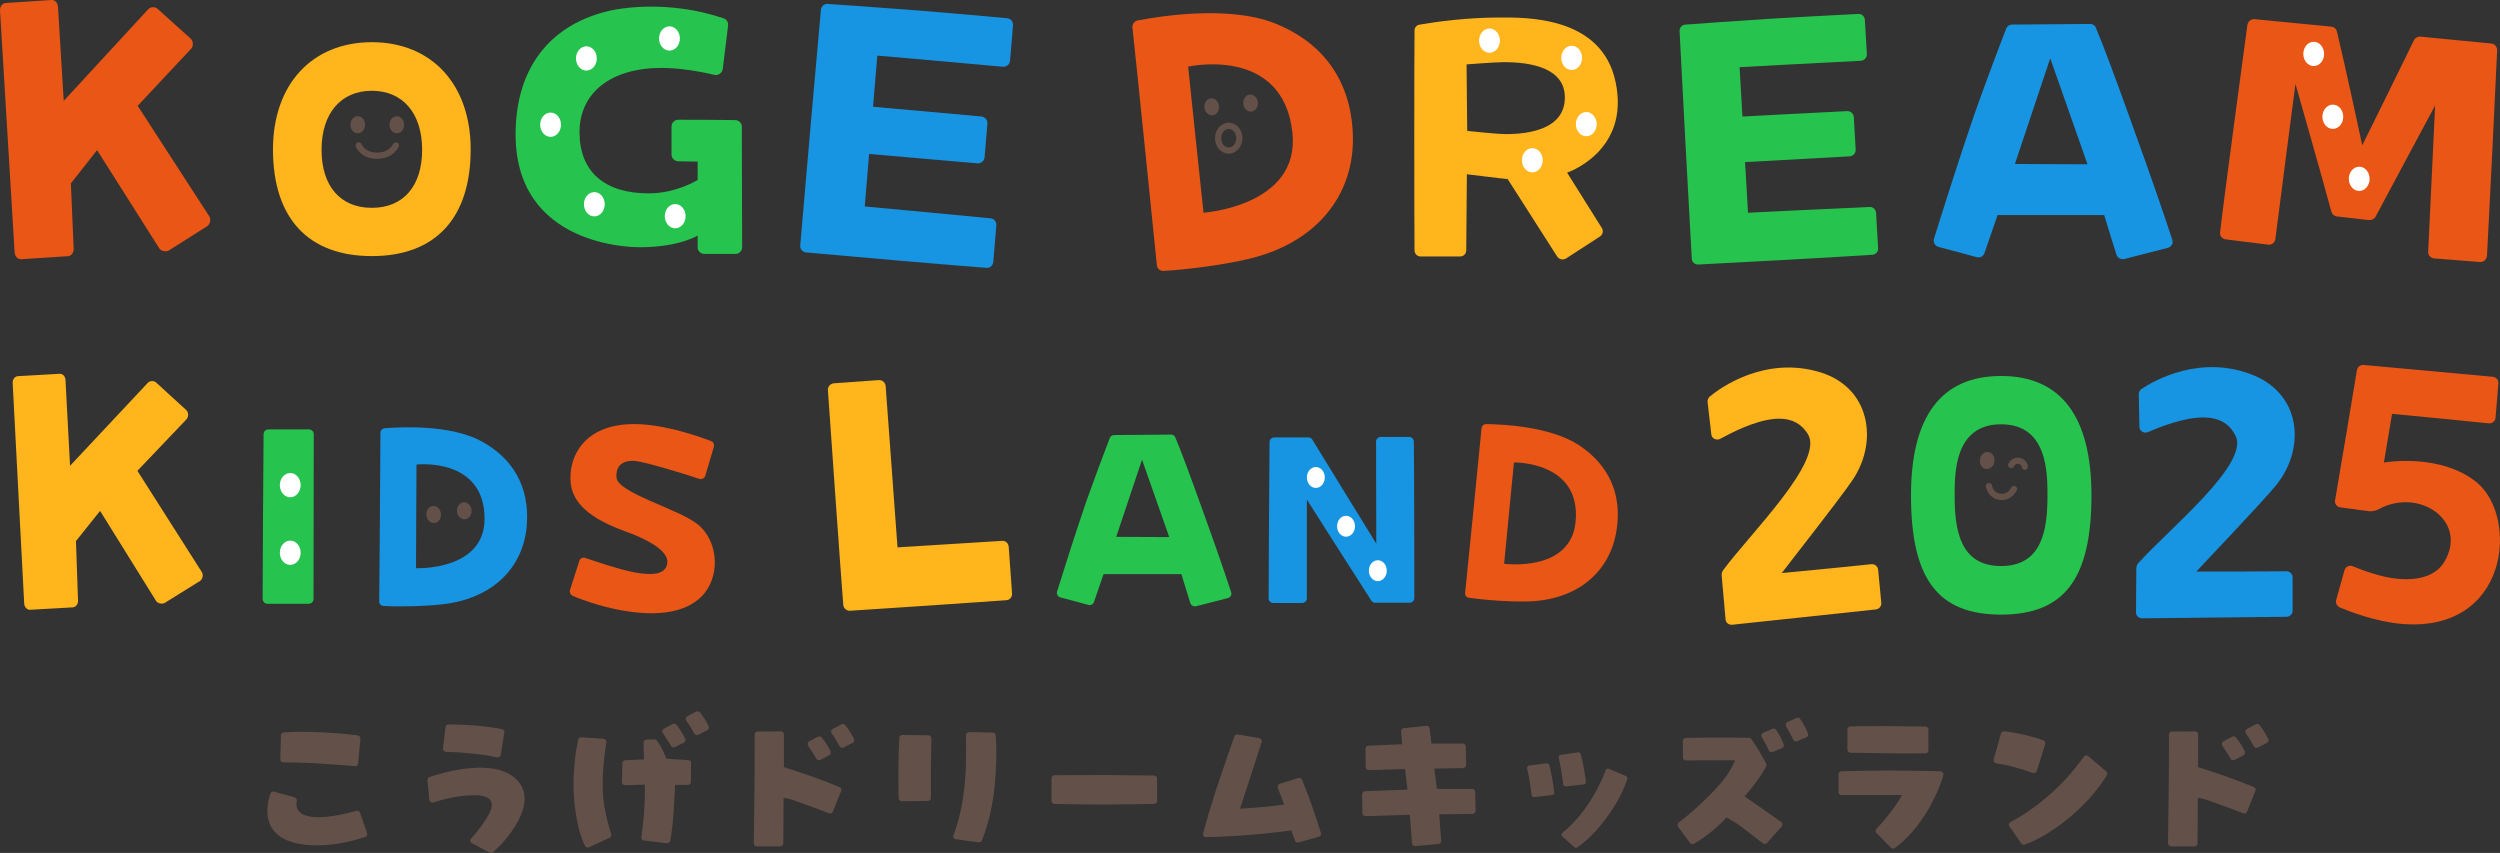 <?xml version="1.0" encoding="UTF-8"?>
<svg id="_レイヤー_2" data-name="レイヤー 2" xmlns="http://www.w3.org/2000/svg" viewBox="0 0 1885.95 643.44">
  <rect x="0" y="0" width="1885.95" height="643.44" fill="#333333" stroke="none"/>
  <defs>
    <style>
      .cls-1 {
        fill: #fff;
      }

      .cls-2 {
        fill: #ea5615;
      }

      .cls-3 {
        fill: #1795e2;
      }

      .cls-4 {
        fill: #635149;
      }

      .cls-5 {
        fill: #26c44e;
      }

      .cls-6 {
        fill: #ffb51b;
      }
    </style>
  </defs>
  <g id="_レイヤー_1-2" data-name="レイヤー 1">
    <g>
      <path class="cls-4" d="M276.88,628.46c.46,1.25-.23,2.51-1.37,2.96-7.41,2.39-20.97,6.27-36.02,6.27-45.93,0-38.41-30.55-35.45-39.09.34-1.14,1.6-1.71,2.74-1.37l15.39,4.22c1.14.34,1.82,1.37,1.71,2.51-.91,5.13,0,12.54,16.64,12.54,10.26,0,23.37-3.42,28.38-4.79,1.14-.34,2.39.34,2.74,1.48l5.24,15.27ZM213.74,575.12c-1.37,0-2.39-1.03-2.28-2.28l.46-18.12c0-1.14.91-2.05,2.05-2.17,15.27-1.37,44,.46,56.08,2.28,1.14.23,1.94,1.37,1.82,2.51l-1.71,18.69c-.23,1.25-1.25,2.17-2.51,1.94-4.9-.46-13.22-1.14-24.16-1.82-12.65-.91-24.85-1.03-29.75-1.03Z"/>
      <path class="cls-4" d="M371.83,642.94c-.68.57-1.71.68-2.51.23l-13.34-7.07c-1.25-.68-1.6-2.39-.57-3.53,5.24-5.81,17.44-20.63,15.39-27.13-2.05-6.27-11.85-5.47-14.7-5.47-11.17,0-23.82,3.65-29.29,5.36-1.37.46-2.85-.57-2.96-1.94l-1.37-14.82c0-1.03.57-2.05,1.6-2.39,8.89-3.08,51.18-16.18,67.36,3.88,14.13,17.67-10.37,45.02-19.6,52.89ZM375.14,571.36c-4.1-.91-10.94-2.17-20.74-3.08-8.09-.8-14.25-1.03-18.01-1.14-1.37,0-2.39-1.25-2.17-2.51l1.82-16.07c.11-1.14,1.03-2.05,2.17-2.05,4.33,0,14.25.23,21.43.91,9.8.91,15.73,1.94,19.03,2.62,1.25.23,1.94,1.37,1.82,2.51l-2.74,16.87c-.11,1.37-1.37,2.17-2.62,1.94Z"/>
      <path class="cls-4" d="M457.43,559.96c-1.48,9-3.99,27.81-2.17,43.65,1.14,9.92,3.99,20.06,5.81,25.65.34,1.14-.23,2.28-1.25,2.74l-15.5,7.18c-1.14.46-2.39.11-2.96-1.03-1.94-3.76-4.9-11.06-6.95-24.39-3.99-24.73-.23-46.73,1.82-55.85.23-1.14,1.25-1.82,2.28-1.71l16.87,1.14c1.25.11,2.28,1.37,2.05,2.62ZM502.68,572.38s10.03.57,16.53,1.03c1.25,0,2.17,1.03,2.17,2.28l-.23,14.25c0,1.25-1.03,2.17-2.28,2.17h-9.69s-.68,28.49-3.65,42.29c-.23,1.03-1.37,1.82-2.51,1.71-4.22-.46-11.51-1.37-17.21-2.05-1.25-.11-2.17-1.25-1.94-2.51,3.53-26.1,2.51-39.66,2.51-39.66,0,0-8.66.23-14.82.46-1.25,0-2.39-1.03-2.39-2.28l.34-14.36c0-1.14.91-2.17,2.17-2.17,5.36-.23,14.13-.68,14.13-.68,0,0-.11-6.95-.34-12.54-.11-1.25.91-2.28,2.17-2.39l5.93-.11c.68-.11,1.48.23,1.82.8,1.03,1.25,2.28,3.08,3.31,4.9,1.71,2.96,3.99,8.89,3.99,8.89ZM515.9,560.19c-1.6.8-3.88,2.05-6.84,3.42-1.03.57-2.39.23-2.96-.91-1.48-2.74-3.76-6.5-6.04-9.69-.8-1.14-.46-2.74.8-3.31,2.05-1.14,4.79-2.62,6.61-3.53.91-.46,2.17-.34,2.85.57,2.51,3.08,5.02,7.29,6.61,10.49.57,1.14.11,2.39-1.03,2.96ZM527.98,537.39c2.62,3.08,5.13,7.29,6.61,10.49.57,1.14.11,2.39-1.03,2.96-1.6.8-3.88,2.05-6.72,3.42-1.14.57-2.39.23-3.08-.91-1.48-2.74-3.76-6.5-6.04-9.69-.8-1.14-.34-2.62.8-3.31,2.17-1.14,4.79-2.51,6.72-3.53.91-.46,2.05-.23,2.74.57Z"/>
      <path class="cls-4" d="M604.12,582.87c13.79,4.67,23.59,8.55,29.29,10.94,1.14.46,1.71,1.71,1.14,2.85l-6.27,15.61c-.46,1.14-1.82,1.71-2.96,1.25-5.47-2.17-15.16-5.81-26.56-9.8-3.53-1.37-7.64-1.82-7.64-1.82,0,0-.11,23.71-.23,34.42,0,1.25-1.03,2.17-2.28,2.17h-17.67c-1.25,0-2.28-1.03-2.28-2.28l.46-37.5c.23-13.79.23-34.76.23-44.57,0-1.25.91-2.17,2.17-2.28l17.55-.11c1.25,0,2.28,1.03,2.28,2.28v24.73l12.77,4.1ZM625.55,569.76c-1.71.91-3.99,2.05-6.84,3.53-1.14.46-2.39.11-2.96-1.03-1.48-2.74-3.88-6.5-6.15-9.69-.68-1.14-.34-2.62.8-3.31,2.17-1.14,4.9-2.51,6.72-3.53.91-.46,2.05-.23,2.74.57,2.62,3.08,5.13,7.29,6.72,10.49.46,1.14,0,2.39-1.03,2.96ZM643.22,560.42c-1.6.91-3.88,2.05-6.84,3.53-1.03.57-2.39.11-2.96-.91-1.48-2.74-3.76-6.61-6.04-9.8-.8-1.14-.46-2.62.8-3.31,2.05-1.03,4.79-2.51,6.61-3.53.91-.46,2.17-.23,2.85.57,2.51,3.08,5.02,7.29,6.61,10.49.57,1.14.11,2.51-1.03,2.96Z"/>
      <path class="cls-4" d="M702.6,557c-.11,5.47-.23,12.99-.34,21.09-.11,9.46,0,18.01,0,23.82,0,1.25-.91,2.28-2.17,2.28l-19.83.23c-1.25,0-2.17-1.03-2.28-2.17-.23-5.24-.34-13.45-.23-22.23.11-10.26.46-18.35.68-23.37,0-1.25,1.03-2.17,2.28-2.17l19.6.23c1.25,0,2.28,1.03,2.28,2.28ZM751.16,554.83c.57,7.64.91,21.54-.91,38.87-1.94,19.49-6.95,33.97-9.46,40.23-.34,1.03-1.37,1.6-2.39,1.48l-17.32-2.28c-1.48-.23-2.39-1.71-1.82-3.08,2.96-7.41,7.18-21.43,8.89-42.29.8-10.03.68-25.19.57-33.17,0-1.25,1.03-2.28,2.28-2.28l18.01.34c1.14.11,2.05.91,2.17,2.17Z"/>
      <path class="cls-4" d="M870.61,606.46c-7.07,0-23.94.46-36.47.46-17.32,0-30.77-.23-38.75-.46-1.25,0-2.17-1.03-2.17-2.28v-17.1c0-1.25.91-2.28,2.17-2.28,8.55,0,24.05-.11,40.46-.11,6.95.11,26.22.34,34.76.34,1.25,0,2.28,1.03,2.28,2.28v16.87c0,1.25-1.03,2.17-2.28,2.28Z"/>
      <path class="cls-4" d="M974.11,626.41c-16.41,2.39-41.49,4.67-64.28,5.13-1.48.11-2.62-1.37-2.17-2.85,2.96-11.28,6.38-22.57,9.92-33.51,6.04-18.12,11.17-32.71,13.68-39.66.34-1.03,1.37-1.71,2.51-1.48l16.3,2.85c1.37.23,2.17,1.6,1.71,2.96-3.88,11.85-16.3,50.15-16.3,50.15,0,0,6.84-.23,19.15-1.37,8.55-.8,14.13-1.71,14.13-1.71,0,0-2.96-7.86-4.79-12.54-.46-1.25.11-2.62,1.37-3.08l14.13-4.33c1.03-.34,2.28.23,2.74,1.25,1.82,4.33,4.67,11.51,8.09,21.43,2.85,8.21,4.9,14.59,6.15,18.69.34,1.14-.34,2.51-1.48,2.85l-15.27,4.33c-1.14.34-2.39-.23-2.74-1.37-1.14-3.31-2.85-7.75-2.85-7.75Z"/>
      <path class="cls-4" d="M1030.07,615.69c-1.25,0-2.28-1.03-2.28-2.28l-.23-14.25c0-1.25,1.03-2.28,2.17-2.28,10.03-.46,32.03-1.14,32.03-1.14l-1.82-15.61s-17.1.57-27.35.8c-1.25.11-2.28-.91-2.28-2.17l-.23-13.91c0-1.14.91-2.17,2.17-2.28,9-.34,25.53-1.14,25.53-1.14,0,0-.46-5.36-.8-9.69-.11-1.25.68-2.28,1.94-2.39l17.1-1.82c1.25-.23,2.39.68,2.51,1.94l1.25,11.51h23.71c1.25,0,2.28,1.03,2.28,2.28l.23,13.79c0,1.25-1.03,2.28-2.28,2.39-9.57.11-21.66.34-21.66.34,0,0,1.03,8.21,1.14,9.12.23,2.05.8,6.27.8,6.27h26.67c1.14.11,2.17,1.03,2.17,2.28l.34,14.25c0,1.25-1.03,2.28-2.28,2.28-8.55.11-25.19.34-25.19.34,0,0,.8,11.06,1.48,19.95.11,1.25-.8,2.28-2.05,2.39l-17.44,1.6c-1.25.11-2.39-.91-2.51-2.17l-1.6-21.43s-21.2.68-33.51,1.03Z"/>
      <path class="cls-4" d="M1168.67,577.06c.57,1.94,1.48,5.59,2.39,10.94.8,4.33,1.25,7.64,1.48,9.69.11,1.03-.68,1.94-1.71,2.05l-13.34,1.6c-1.03.11-1.94-.57-2.05-1.6-.34-2.05-.8-5.24-1.37-9.57-.57-3.65-1.37-7.64-2.05-10.37-.23-1.03.57-2.17,1.6-2.28l12.99-1.71c.91-.11,1.71.34,2.05,1.25ZM1179.27,591.76c-.34-2.17-.8-5.47-1.37-9.8-.57-3.53-1.37-7.52-2.05-10.37-.23-1.03.57-2.05,1.6-2.17l12.99-1.82c.91-.11,1.82.46,2.05,1.37.68,2.39,1.6,6.15,2.39,10.94.8,4.33,1.25,7.64,1.48,9.8.11,1.03-.68,1.94-1.6,2.05l-13.45,1.48c-1.03.11-1.94-.57-2.05-1.48ZM1226.46,585.38c.91.34,1.37,1.37,1.14,2.28-3.08,9.57-8.43,19.49-16.3,30.09-9.69,12.88-17.55,18.92-21.54,21.54-.68.46-1.6.34-2.17-.23l-8.89-7.98c-.91-.68-.8-2.05,0-2.85,4.44-3.53,11.4-10.03,18.81-20.74,6.72-9.69,11.51-20.52,13.79-26.44.46-1.03,1.48-1.48,2.51-1.03l12.65,5.36Z"/>
      <path class="cls-4" d="M1332.35,578.2c-5.93,11.17-16.3,22.57-16.3,22.57,0,0,20.29,14.13,27.58,19.26,1.14.8,1.37,2.39.46,3.42l-11.06,12.42c-.68.91-2.05,1.03-3.08.34-3.19-2.51-8.66-6.72-17.44-13.34-3.19-2.39-10.03-6.27-10.03-6.27,0,0-9.23,10.83-24.51,19.95-1.03.68-2.28.34-2.96-.57l-9.12-12.31c-.68-1.03-.46-2.39.46-3.08,6.5-4.9,17.55-14.36,28.27-25.76,11.51-12.31,14.13-21.31,14.13-21.31,0,0-25.99.11-36.93.11-1.25,0-2.28-1.03-2.28-2.28v-12.42c0-1.25,1.03-2.28,2.28-2.28,6.72-.11,26.33-.34,28.95-.23,4.9,0,15.16.11,18.58.11.68,0,1.37.34,1.82.91,3.42,4.79,8.55,13.45,11.17,18.69.34.68.34,1.37,0,2.05ZM1330.07,552.78c2.17-.91,5.02-2.17,6.95-2.96.91-.46,2.05-.23,2.74.68,2.39,3.19,4.56,7.64,5.81,10.94.46,1.14,0,2.39-1.14,2.85-1.71.8-4.1,1.71-7.07,2.96-1.14.57-2.39,0-2.96-1.03-1.25-2.85-3.31-6.84-5.36-10.14-.68-1.25-.23-2.74,1.03-3.31ZM1358,542.41c2.39,3.19,4.67,7.64,5.93,10.94.46,1.14-.11,2.39-1.25,2.85-1.6.68-3.99,1.71-6.95,2.96-1.14.57-2.39,0-2.96-1.14-1.25-2.74-3.31-6.72-5.36-10.03-.68-1.25-.23-2.74,1.03-3.31,2.17-.91,5.02-2.17,6.84-3.08,1.03-.34,2.17-.11,2.74.8Z"/>
      <path class="cls-4" d="M1463.88,581.84c1.48.11,2.51,1.48,2.17,2.96-4.9,16.75-18.01,41.6-36.7,54.94-.91.68-2.17.57-2.85-.23l-10.94-11.17c-.91-.8-.8-2.28,0-3.08,12.54-13.11,19.38-25.53,19.38-25.53,0,0-30.66.11-45.71.11-1.25,0-2.28-1.03-2.28-2.28v-13.45c0-1.25,1.03-2.28,2.17-2.28,6.38-.23,18.12-.46,36.36-.57,1.48,0,27.92.23,38.41.57ZM1452.6,568.28c-8.32.11-21.43.11-27.13,0-10.49-.11-23.02-.34-29.63-.46-1.25,0-2.17-1.03-2.17-2.17v-15.39c0-1.25,1.03-2.17,2.28-2.28,5.36-.11,14.59-.23,25.53-.23,1.6,0,22.45.23,31,.34,1.25.11,2.28,1.03,2.28,2.28v15.62c0,1.25-.91,2.17-2.17,2.28Z"/>
      <path class="cls-4" d="M1533.53,583.1c-3.19-1.25-8.09-2.85-14.02-4.45-5.24-1.37-10.14-2.28-13.68-2.85-1.25-.23-2.17-1.48-1.82-2.85,1.37-4.79,4.33-15.39,5.47-19.6.23-1.03,1.25-1.71,2.39-1.71,2.96.34,7.86.91,14.82,2.62,7.41,1.71,12.08,3.19,14.82,4.22,1.14.46,1.71,1.71,1.37,2.85l-6.38,20.29c-.46,1.25-1.71,1.94-2.96,1.48ZM1588.92,581.96c.8.68,1.03,1.94.46,2.85-4.79,7.75-13.68,19.83-27.7,31.46-16.53,13.68-28.61,18.92-34.42,20.86-.91.23-1.94-.11-2.51-.91-1.94-2.85-6.5-9.46-8.89-12.88-.8-1.03-.34-2.62.91-3.19,6.38-3.31,17.1-9.8,30.32-21.43,11.51-10.14,20.17-21.2,24.96-27.92.8-1.03,2.39-1.25,3.31-.34l13.56,11.51Z"/>
      <path class="cls-4" d="M1670.99,582.87c13.79,4.67,23.59,8.55,29.29,10.94,1.14.46,1.71,1.71,1.14,2.85l-6.27,15.61c-.46,1.14-1.82,1.71-2.96,1.25-5.47-2.17-15.16-5.81-26.56-9.8-3.53-1.37-7.64-1.82-7.64-1.82,0,0-.11,23.71-.23,34.42,0,1.25-1.03,2.17-2.28,2.17h-17.67c-1.25,0-2.28-1.03-2.28-2.28l.46-37.5c.23-13.79.23-34.76.23-44.57,0-1.25.91-2.17,2.17-2.28l17.55-.11c1.25,0,2.28,1.03,2.28,2.28v24.73l12.77,4.1ZM1692.42,569.76c-1.71.91-3.99,2.05-6.84,3.53-1.14.46-2.39.11-2.96-1.03-1.48-2.74-3.88-6.5-6.15-9.69-.68-1.14-.34-2.62.8-3.31,2.17-1.14,4.9-2.51,6.72-3.53.91-.46,2.05-.23,2.74.57,2.62,3.08,5.13,7.29,6.72,10.49.46,1.14,0,2.39-1.03,2.96ZM1710.08,560.42c-1.6.91-3.88,2.05-6.84,3.53-1.03.57-2.39.11-2.96-.91-1.48-2.74-3.76-6.61-6.04-9.8-.8-1.14-.46-2.62.8-3.31,2.05-1.03,4.79-2.51,6.61-3.53.91-.46,2.17-.23,2.85.57,2.51,3.08,5.02,7.29,6.61,10.49.57,1.14.11,2.51-1.03,2.96Z"/>
      <path class="cls-2" d="M53.46,138.37l2.11,49.19c.19,2.97-1.81,5.54-4.24,5.7l-35.36,2.29c-2.43.16-4.74-2.13-4.94-5.1C9.11,160.76,1.78,35.2.01,7.95-.18,4.98,1.82,2.41,4.25,2.25L38.8,0c2.7-.17,4.74,2.13,4.94,5.1l4.33,71L111.88,6.92c1.77-2.01,5.56-1.99,7.32.07l24.75,22.25c2.03,2.04,1.99,5.56.22,7.57l-40.3,43,53.91,83.23c1.51,2.34.91,5.63-1.15,7.39l-28.64,18.12c-2.05,1.76-6.43,1.23-7.95-1.38l-46.8-73.94-19.78,25.13Z"/>
      <path class="cls-6" d="M205.93,112.73c0-49.06,29.44-80.9,74.57-80.9s74.57,31.84,74.57,80.9c0,51.9-26.6,80.46-74.57,80.46s-74.57-28.56-74.57-80.46ZM242.57,112.95c0,27.47,14.17,43.83,37.94,43.83s37.94-16.35,37.94-43.83-14.61-44.48-37.94-44.48-37.94,17.01-37.94,44.48Z"/>
      <path class="cls-5" d="M526.28,177.68s-13.88,8.83-43.41,8.83c-3.03,0-95.91,1.01-93.89-88.09,1.01-46.69,24.99-78.49,67.89-89.6,11.36-3.03,48.21-8.83,89.1,5.05,2.27.76,3.53,3.03,3.28,5.3l-4.04,33.06c-.51,2.78-3.28,4.8-6.06,4.29-11.61-2.78-27.26-5.3-40.13-5.3-38.11,0-61.84,18.68-61.84,48.46s18.68,46.19,52.25,46.19c20.95,0,36.85-10.1,36.85-10.1v-13.88s-7.07,0-14.64-.25c-2.78,0-5.05-2.27-5.05-5.05v-21.2c0-2.78,2.27-5.05,5.05-5.05,10.35,0,32.56,0,42.91.25,2.78,0,5.05,2.27,5.05,4.8,0,17.41.25,72.18.25,91.11,0,2.78-2.27,5.05-5.05,5.05h-23.47c-2.78,0-5.05-2.27-5.05-5.05v-8.83Z"/>
      <path class="cls-3" d="M619.26,7.6c.23-2.76,2.42-4.85,5.18-4.62,12.05.75,33.63,2.3,68.75,4.98,8.27.69,50.14,4.18,66.66,5.81,2.76.23,4.57,2.65,4.34,5.41l-2.22,26.57c-.23,2.76-2.67,4.83-5.43,4.6-23.04-2.18-94.72-8.41-94.72-8.41l-3.22,38.61s55.38,4.87,81.68,7.32c2.76.23,4.83,2.67,4.6,5.43l-2.11,25.32c-.23,2.76-2.67,4.83-5.43,4.6-23.81-1.99-81.7-7.07-81.7-7.07l-3.3,39.61s61.88,5.67,94.93,8.93c2.76.23,4.57,2.65,4.34,5.41l-2.28,27.33c-.23,2.76-2.42,4.85-5.18,4.62-23.59-1.72-112.31-9.37-135.85-11.59-2.76-.23-4.85-2.42-4.62-5.18,2.53-30.33,13.09-150.87,15.58-177.68Z"/>
      <path class="cls-2" d="M854.29,20.98c-.31-2.79,1.5-5.05,4.01-5.58,16.61-3.11,67.82-11.57,102.97,2.03,37.06,14.67,57.69,43.48,59.29,83.64,1.78,46.55-28.12,82.97-80.26,94.62-17.03,3.93-42.33,7.48-62.49,8.67-2.54.28-5.07-1.75-5.13-4.57-2.93-28.96-15.06-148.6-18.38-178.8ZM907.9,160.46s73.17-4.97,67.06-60.54c-7.23-65.73-78.66-49.65-78.66-49.65,0,0,3.96,38.35,5.44,51.8.81,7.36,6.17,58.4,6.17,58.4Z"/>
      <path class="cls-6" d="M1122.58,133.4c-8-.97-15.99-1.94-15.99-1.94l-.49,57.43c0,2.67-2.18,4.6-4.6,4.6h-29.81c-2.42,0-4.61-1.94-4.61-4.6-.24-29.32-.24-142,0-165.75,0-2.42,1.7-4.36,4.12-4.6,12.6-2.18,35.62-5.33,59.85-5.33,19.39,0,77.3-1.45,87.72,48.71,11.15,52.34-36.59,68.33-36.59,68.33,0,0,18.17,28.84,26.17,41.68,1.46,2.18.73,5.09-1.45,6.54l-25.44,16.48c-2.42,1.45-5.33.73-6.78-1.45l-37.32-58.4s-7.51-.73-14.78-1.7ZM1106.35,48.58l.48,50.16s21.81,2.42,29.32,2.42c17.69,0,44.35-3.88,44.35-27.62,0-22.05-24.96-26.66-46.04-26.66-6.54,0-28.11,1.7-28.11,1.7Z"/>
      <path class="cls-5" d="M1267.03,23.68c-.15-2.66,1.65-4.95,4.32-5.1,11.6-.91,32.39-2.36,66.24-4.57,7.98-.46,48.38-2.8,64.36-3.48,2.66-.15,4.72,1.91,4.88,4.57l1.49,25.64c.15,2.66-1.9,4.96-4.56,5.12-22.27,1.05-91.47,4.81-91.47,4.81l2.16,37.25s53.48-2.85,78.89-4.08c2.66-.15,4.97,1.9,5.12,4.56l1.42,24.43c.15,2.66-1.9,4.96-4.56,5.12-22.98,1.33-78.88,4.33-78.88,4.33l2.21,38.22s59.78-2.98,91.74-4.34c2.66-.15,4.72,1.91,4.88,4.57l1.53,26.37c.15,2.66-1.66,4.95-4.32,5.1-22.73,1.56-108.38,6.28-131.13,7.35-2.66.15-4.95-1.66-5.1-4.32-1.7-29.27-7.95-145.66-9.21-171.56Z"/>
      <path class="cls-3" d="M1506.92,162.23l-9.93,28.84c-.97,2.42-3.39,3.63-5.82,2.91l-28.84-7.75c-2.67-.73-4.12-3.39-3.39-6.06,6.3-20.11,18.42-58.88,30.77-94.75,5.82-16.48,17.45-47.74,23.75-63.97.73-1.7,2.42-2.91,4.36-2.91l58.88-.48c1.94,0,3.63.97,4.36,2.91,6.06,14.3,14.05,35.86,27.38,72.94,14.3,39.5,24.72,69.79,30.29,86.99.97,2.67-.73,5.33-3.39,6.06l-32.95,8.48c-2.42.48-5.09-.97-5.82-3.39-3.63-11.39-9.21-29.81-9.21-29.81h-80.45ZM1574.77,123.95l-28.11-79.97-26.66,79.72,54.77.24Z"/>
      <path class="cls-2" d="M1695.4,18.72c.5-2.71,2.93-4.5,5.41-4.26l57.69,5.62c2.24.21,3.86,1.61,4.43,3.67,5.99,24.65,19.11,85.84,19.11,85.84,0,0,31.83-64.28,38.98-79.17.93-1.92,3.04-2.98,5.03-2.79l53.46,5.23c2.49.23,4.52,2.68,4.29,5.17-1.12,25.49-6.27,129.39-7.64,154.86-.25,2.74-2.48,5.04-5.46,4.76l-34.38-2.7c-2.74-.25-4.79-2.45-4.54-5.19,1.16-23.23,5.23-110.17,5.23-110.17,0,0-36.72,68.35-44.94,83.89-.91,1.67-3.01,2.73-5,2.55l-24.08-2.74c-1.99-.19-3.62-1.59-4.2-3.4-4.83-18.26-27.14-96.62-27.14-96.62,0,0-12.21,93.46-15.16,117.02-.25,2.74-2.68,4.52-5.41,4.26l-32-3.98c-2.74-.25-4.77-2.7-4.26-5.41,2.91-25.83,17.36-132.62,20.58-156.41Z"/>
      <path class="cls-6" d="M57.3,408.17l1.56,44.85c.15,2.71-1.69,5.03-3.9,5.16l-32.24,1.83c-2.22.13-4.31-1.98-4.46-4.68-1.54-27.07-7.3-141.55-8.71-166.4-.15-2.71,1.69-5.03,3.9-5.16l31.5-1.79c2.46-.14,4.31,1.98,4.46,4.68l3.43,64.74,58.66-62.59c1.62-1.82,5.08-1.77,6.67.12l22.39,20.45c1.83,1.87,1.77,5.08.15,6.9l-37.05,38.89,48.52,76.25c1.36,2.15.79,5.14-1.1,6.73l-26.23,16.3c-1.89,1.59-5.86,1.07-7.23-1.32l-42.11-67.73-18.21,22.76Z"/>
      <path class="cls-5" d="M198.85,327.54c0-1.98,1.62-3.6,3.6-3.6h30.64c1.98,0,3.6,1.62,3.6,3.6l-.18,124.35c0,1.98-1.62,3.6-3.61,3.6h-31.18c-1.98,0-3.42-1.62-3.6-3.6,0-19.64.54-104.35.72-124.35Z"/>
      <path class="cls-3" d="M286.98,326.64c0-1.98,1.44-3.42,3.24-3.6,11.89-.9,48.48-2.88,72.09,9.37,24.87,13.16,37.12,34.96,35.14,63.26-2.34,32.8-26.13,56.05-63.62,60.19-12.25,1.44-30.28,1.98-44.51,1.26-1.8,0-3.42-1.62-3.24-3.6.18-20.54.9-105.43.9-126.87ZM313.83,428.64s51.72,2.16,51.72-37.3c0-46.68-51.36-40.91-51.36-40.91,0,0-.18,27.21-.18,36.76,0,5.23-.18,41.45-.18,41.45Z"/>
      <path class="cls-2" d="M437.02,423.1c.68-1.94,2.56-2.89,4.5-2.2,22.76,7.61,56.41,19.45,61.36,6.08,1.6-4.58,2.11-14.12-32.23-26.55-25.53-9.26-38.24-20.84-40.07-35.43-2.38-19.51,9.81-48.08,54.57-44.83,19.77,1.43,40.58,8.54,51.31,12.58,1.76.67,2.53,2.53,2.02,4.48l-6.46,21.76c-.68,1.94-2.74,2.87-4.68,2.19-13.58-4.6-41.7-12.96-48.35-13.44-11.68-.85-14.54,6.17-13.92,12.54.96,11.63,46.89,23.64,61.4,35.35,16.2,13.28,16.94,40.44,2.55,54.57-24.9,24.39-79.99,6.67-96.98-.71-1.75-.85-2.51-2.71-2.02-4.48l7.01-21.9Z"/>
      <path class="cls-6" d="M624.55,294.35c-.19-2.66,1.83-5,4.49-5.19l33.88-2.43c2.66-.19,5,1.83,5.19,4.49l8.96,121.71s54.73-3.43,78.94-4.92c2.66-.19,4.75,1.85,4.95,4.51l2.51,35.09c.19,2.66-1.59,4.98-4.25,5.17-20.57,1.47-97.3,6.73-117.89,7.96-2.66.19-5-1.83-5.19-4.49-2.04-25.15-9.62-134.31-11.59-161.9Z"/>
      <path class="cls-5" d="M832.5,433.13l-7.26,21.06c-.71,1.77-2.48,2.65-4.25,2.12l-21.06-5.66c-1.95-.53-3.01-2.48-2.48-4.42,4.6-14.69,13.45-43,22.47-69.19,4.25-12.03,12.74-34.86,17.34-46.72.53-1.24,1.77-2.12,3.19-2.12l43-.35c1.41,0,2.65.71,3.18,2.12,4.42,10.44,10.26,26.19,20,53.26,10.44,28.84,18.05,50.96,22.12,63.53.71,1.95-.53,3.89-2.48,4.42l-24.07,6.19c-1.77.35-3.72-.71-4.25-2.48-2.65-8.32-6.72-21.77-6.72-21.77h-58.75ZM882.05,405.17l-20.53-58.4-19.47,58.22,39.99.18Z"/>
      <path class="cls-3" d="M957.73,333.5c0-1.95,1.59-3.54,3.54-3.54h25.66c1.24,0,2.3.53,3.01,1.59,7.08,11.68,48.31,78.57,48.31,78.57l-.18-76.98c0-1.95,1.59-3.54,3.54-3.54h21.41c1.95,0,3.54,1.59,3.54,3.54.35,18.76.35,99.1.35,118.03,0,1.95-1.59,3.54-3.54,3.54h-26.01c-1.06,0-2.3-.71-2.83-1.59-9.2-14.16-48.66-76.27-48.66-76.27v74.5c0,1.95-1.59,3.54-3.54,3.54h-21.77c-1.95,0-3.54-1.59-3.54-3.54,0-20.17.53-99.63.71-117.85Z"/>
      <path class="cls-2" d="M1117.63,323.14c.18-1.94,1.72-3.22,3.5-3.23,11.71.19,47.66,1.56,69.64,15.68,23.13,15.11,33.14,37.54,28.64,65.03-5.26,31.86-30.62,52.44-67.64,53.1-12.11.3-29.78-.8-43.64-2.79-1.76-.16-3.2-1.9-2.85-3.82,2.03-20.07,10.41-103,12.35-123.97ZM1134.67,425.3s50.38,6.79,53.94-31.8c4.22-45.64-46.52-44.64-46.52-44.64,0,0-2.64,26.59-3.5,35.93-.47,5.11-3.92,40.51-3.92,40.51Z"/>
      <path class="cls-6" d="M1300.06,429.94c20.36-27.51,76.12-82.1,63.87-102.27-5.28-8.64-13.42-12.79-25.74-11.61-14.41,1.38-31.41,10.04-40.33,14.88-2.89,1.68-6.57-.07-6.89-3.33l-2.8-24.36c-.16-1.63.62-3.34,1.71-4.15,8.25-6.89,42.51-31.27,84.36-17.92,15.5,5.08,26.58,15.52,31.47,29.83,5.55,16.36,2.45,35.42-8.24,51.22-9.87,14.55-47.1,61.74-53.34,70.07,9.07-.87,53.23-5.09,67.61-6.7,2.56-.24,4.85,1.65,5.09,4.2l2.4,25.1c.22,2.32-1.67,4.62-4.23,4.86-18.57,2.01-89.39,9.49-108.2,11.52-2.56.24-4.83-1.41-5.07-3.97l-2.9-32.79c-.16-1.63.15-3.3,1.2-4.57Z"/>
      <path class="cls-5" d="M1441.62,373.76c0-59.77,22.88-90.12,67.94-90.12s68.18,30.35,68.18,90.12c0,63.04-20.55,89.89-68.18,89.89s-67.94-26.85-67.94-89.89ZM1474.54,374c0,26.15,4.2,53,35.02,53s35.02-26.85,35.02-53c0-17.51,0-53.93-35.02-53.93s-35.02,36.42-35.02,53.93Z"/>
      <path class="cls-3" d="M1613.23,424.66c22.88-25.45,83.59-74.48,73.31-95.73-4.44-9.11-12.14-14.01-24.52-14.01-14.48,0-32.22,7-41.56,10.97-3.04,1.4-6.54-.7-6.54-3.97l-.47-24.52c0-1.63.93-3.27,2.1-3.97,8.87-6.07,45.3-27.08,85.69-9.81,14.94,6.54,24.98,17.98,28.49,32.69,3.97,16.81-.93,35.49-13.07,50.2-11.21,13.54-52.77,56.97-59.77,64.67,9.11,0,53.47,0,67.94-.23,2.57,0,4.67,2.1,4.67,4.67v25.22c0,2.33-2.1,4.44-4.67,4.44-18.68.23-89.89.93-108.8,1.17-2.57,0-4.67-1.87-4.67-4.44l.23-32.92c0-1.63.47-3.27,1.63-4.44Z"/>
      <path class="cls-2" d="M1764.91,458.16c-2.01-1.12-3.21-3.34-2.53-5.62l6.27-22.4c.95-2.73,3.66-4.12,6.37-2.93,7.23,3.01,21.28,8.28,33.6,9.41,21.62,1.98,31.25-5.81,35.42-12.93,18.03-30.47-18.77-56.12-49.35-39.69-2.47,1.41-5.1,1.88-7.89,1.62-5.79-.76-15.51-2.13-21.31-2.89-2.56-.23-4.44-2.75-3.97-5.29,3.04-17.78,13.78-81.27,16.52-98.37.45-2.3,2.71-3.97,5.03-3.76,4.42.41,13.02,1.19,29.06,2.66,25.11,2.3,56.73,5.2,68.36,6.27,2.56.23,4.46,2.52,4.22,5.08l-2.13,25.83c-.23,2.56-2.52,4.46-5.08,4.22-15.56-1.66-65.29-6.46-72.97-7.16l-6.18,36.71c3.57-.61,43.28-6.58,69.91,14.85,32.07,26.15,24.69,114.34-57.39,106.81-18.6-1.71-38.09-9.12-45.99-12.42Z"/>
      <ellipse class="cls-4" cx="269.89" cy="94.12" rx="5.52" ry="6.44"/>
      <ellipse class="cls-4" cx="299.34" cy="94.12" rx="5.52" ry="6.44"/>
      <path class="cls-4" d="M284.45,119.82c-12.52,0-15.9-8.95-16.04-9.33-.44-1.21.19-2.55,1.4-2.99,1.2-.44,2.54.18,2.99,1.38.12.3,2.55,6.26,11.66,6.26s11.99-6.27,12.02-6.33c.49-1.2,1.84-1.77,3.04-1.29,1.2.49,1.77,1.85,1.28,3.04-.15.38-3.89,9.24-16.35,9.24Z"/>
      <ellipse class="cls-4" cx="914.09" cy="80.51" rx="5.52" ry="6.44" transform="translate(-3.51 87.41) rotate(-5.46)"/>
      <ellipse class="cls-4" cx="943.4" cy="77.7" rx="5.52" ry="6.44" transform="translate(-3.11 90.18) rotate(-5.46)"/>
      <ellipse class="cls-4" cx="1499.12" cy="347.39" rx="6.44" ry="5.52" transform="translate(979.41 1795.82) rotate(-83.31)"/>
      <path class="cls-4" d="M1510.17,377.21c-.5,0-1.01-.03-1.54-.09-7.29-.85-10.08-7.01-10.54-10.14-.19-1.28.69-2.46,1.97-2.65,1.28-.19,2.46.69,2.65,1.96.1.58,1.06,5.56,6.47,6.19,5.6.65,7.89-4.35,7.98-4.57.53-1.17,1.91-1.7,3.08-1.18,1.17.52,1.71,1.88,1.2,3.06-1.17,2.69-4.95,7.42-11.27,7.42Z"/>
      <path class="cls-4" d="M926.94,115.92c-5.7,0-10.34-5.24-10.34-11.68s4.64-11.68,10.34-11.68,10.34,5.24,10.34,11.68-4.64,11.68-10.34,11.68ZM926.94,97.24c-3.13,0-5.67,3.14-5.67,7.01s2.54,7.01,5.67,7.01,5.67-3.14,5.67-7.01-2.54-7.01-5.67-7.01Z"/>
      <path class="cls-4" d="M1527.47,354.42c-1.13,0-2.12-.82-2.3-1.97-.07-.39-.51-2.26-2.62-2.51-2.3-.26-3.26,1.84-3.27,1.86-.51,1.18-1.89,1.73-3.07,1.21-1.18-.51-1.73-1.89-1.21-3.07.8-1.84,3.53-5.18,8.1-4.64,4.62.54,6.4,4.45,6.69,6.44.19,1.28-.7,2.46-1.97,2.65-.11.02-.23.03-.34.03Z"/>
      <ellipse class="cls-4" cx="327.18" cy="388.1" rx="5.52" ry="6.44" transform="translate(-35.47 32.92) rotate(-5.46)"/>
      <ellipse class="cls-4" cx="350.26" cy="385.3" rx="5.52" ry="6.44" transform="translate(-35.1 35.1) rotate(-5.46)"/>
      <ellipse class="cls-1" cx="505.03" cy="29.03" rx="7.85" ry="9.15"/>
      <ellipse class="cls-1" cx="442.35" cy="44.08" rx="7.85" ry="9.15"/>
      <ellipse class="cls-1" cx="415.35" cy="94.08" rx="7.85" ry="9.15"/>
      <ellipse class="cls-1" cx="448.35" cy="154.08" rx="7.85" ry="9.15"/>
      <ellipse class="cls-1" cx="509.35" cy="163.08" rx="7.85" ry="9.15"/>
      <ellipse class="cls-1" cx="1196.64" cy="93.65" rx="7.85" ry="9.15"/>
      <ellipse class="cls-1" cx="1185.64" cy="43.65" rx="7.85" ry="9.15"/>
      <ellipse class="cls-1" cx="1123.64" cy="30.65" rx="7.85" ry="9.15"/>
      <ellipse class="cls-1" cx="1155.96" cy="120.88" rx="7.85" ry="9.15"/>
      <ellipse class="cls-1" cx="218.95" cy="365.98" rx="7.85" ry="9.15"/>
      <ellipse class="cls-1" cx="218.95" cy="416.98" rx="7.85" ry="9.15"/>
      <ellipse class="cls-1" cx="992.64" cy="360.2" rx="6.76" ry="7.89"/>
      <ellipse class="cls-1" cx="1015.42" cy="396.99" rx="6.76" ry="7.89"/>
      <ellipse class="cls-1" cx="1039.4" cy="430.52" rx="6.76" ry="7.89"/>
      <ellipse class="cls-1" cx="1745.42" cy="40.68" rx="7.85" ry="9.15"/>
      <ellipse class="cls-1" cx="1779.74" cy="134.91" rx="7.85" ry="9.15"/>
      <ellipse class="cls-1" cx="1759.84" cy="88.08" rx="7.85" ry="9.15"/>
    </g>
  </g>
</svg>